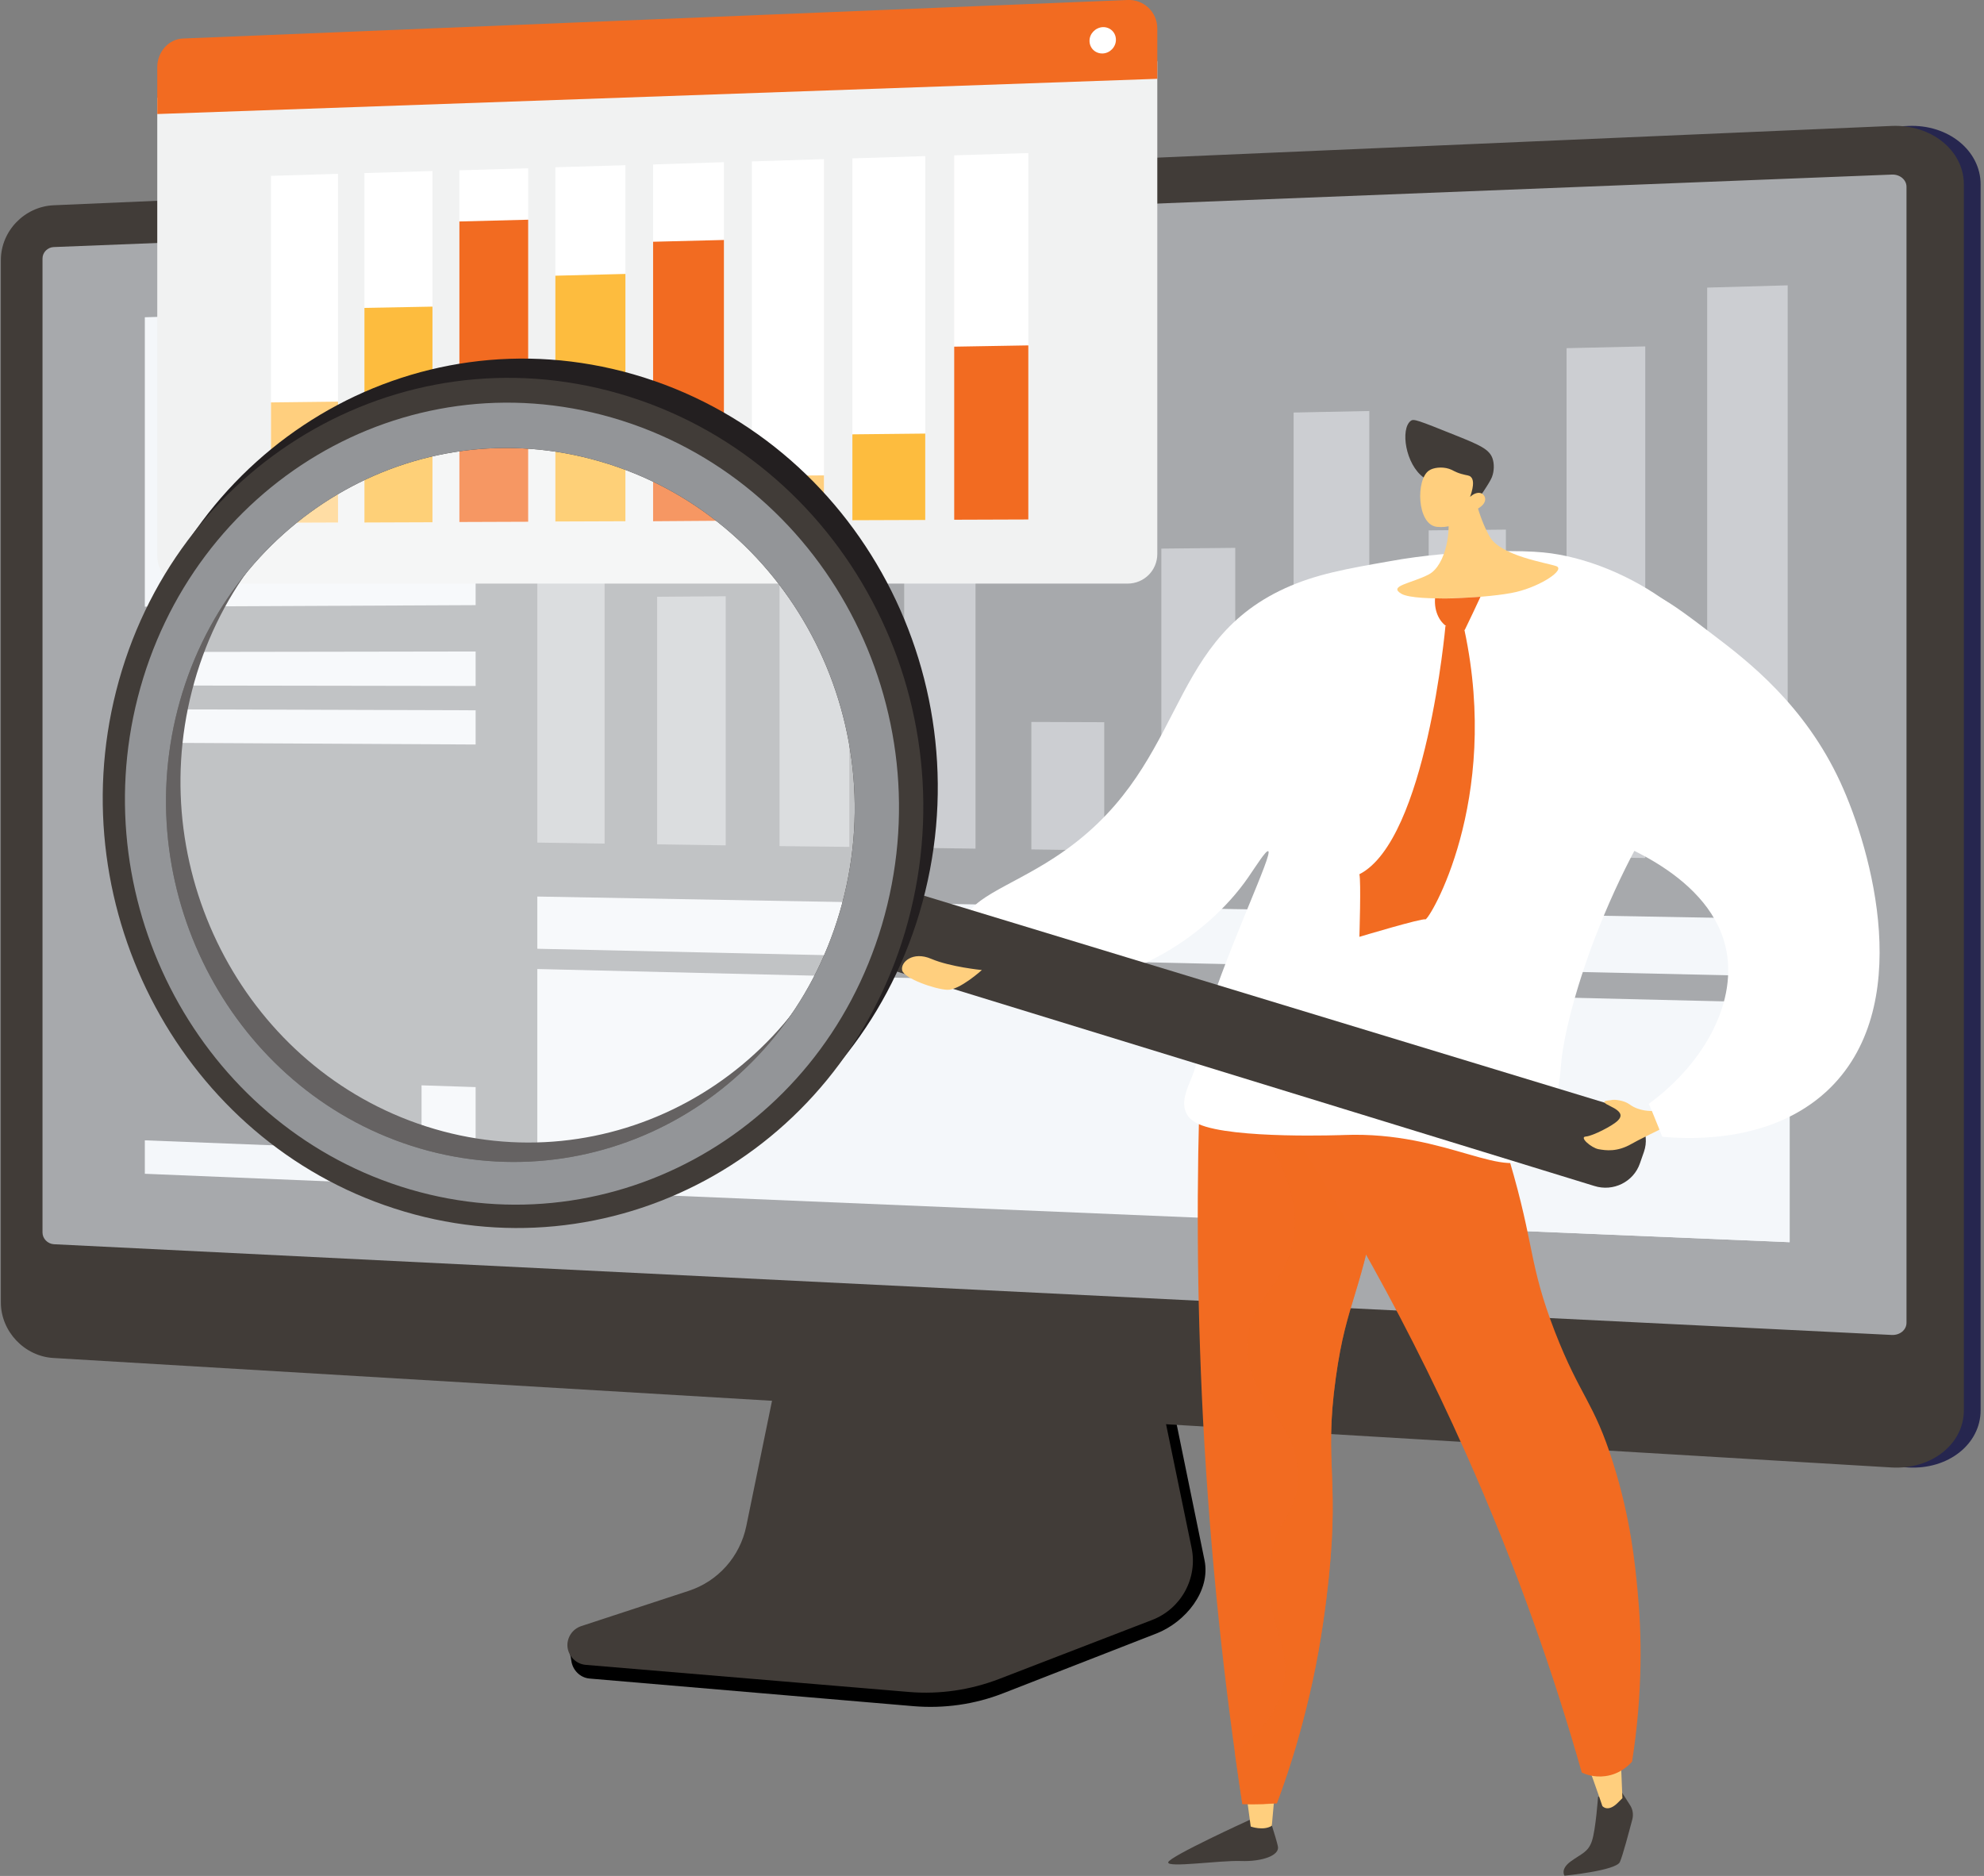 <svg width="441" height="417" viewBox="0 0 441 417" fill="none" xmlns="http://www.w3.org/2000/svg">
<rect x="0" y="0" width="441" height="417" fill="#808080" stroke="none"/>
<path d="M153.859 356.503C160.405 354.363 165.314 348.786 166.669 341.97L176.206 294.936L257.693 297.809L267.738 346.815C269.149 353.687 263.506 360.559 257.073 363.094L222.988 376.387C216.667 378.866 209.839 379.823 203.067 379.26L131.06 373.12C128.972 372.951 127.279 371.261 126.997 369.177C126.771 367.037 125.304 364.671 127.279 363.995L153.859 356.503Z" fill="black"/>
<path d="M153.068 353.63C159.615 351.49 164.468 346.026 165.878 339.267L175.415 292.796L254.872 295.668L264.86 344.055C266.271 350.814 262.546 357.63 256.057 360.108L222.028 373.233C215.708 375.655 208.88 376.669 202.108 376.106L130.213 370.078C128.126 369.909 126.433 368.276 126.15 366.192C125.925 364.108 127.166 362.136 129.198 361.46L153.068 353.63Z" fill="#413C38"/>
<path d="M424.168 326.199C433.027 326.706 440.251 321.016 440.251 313.468V41.007C440.251 33.459 433.027 27.601 424.168 27.995L15.6 45.626C9.11 45.908 3.862 51.372 3.862 57.793V289.529C3.862 295.95 9.11 301.527 15.6 301.865L424.168 326.199Z" fill="url(#paint0_linear)"/>
<path d="M420.443 326.199C429.303 326.706 436.526 321.016 436.526 313.468V41.007C436.526 33.459 429.303 27.601 420.443 27.995L11.932 45.626C5.443 45.908 0.194 51.372 0.194 57.793V289.529C0.194 295.95 5.443 301.527 11.932 301.865L420.443 326.199Z" fill="#413C38"/>
<path d="M420.443 296.739C422.305 296.851 423.773 295.612 423.773 294.035V41.514C423.773 39.937 422.249 38.698 420.443 38.81L11.932 54.92C10.578 54.977 9.449 56.103 9.449 57.455V273.982C9.449 275.334 10.578 276.46 11.932 276.573L420.443 296.739Z" fill="#A7A9AC"/>
<path d="M397.758 276.122L299.453 272.01V220.583L397.758 222.948V276.122Z" fill="#F4F7FA"/>
<g opacity="0.7">
<path opacity="0.7" d="M134.39 187.518L119.435 187.292V78.297L134.39 77.903V187.518Z" fill="#F4F7FA"/>
<path opacity="0.7" d="M161.307 187.912L146.071 187.687V132.654L161.307 132.541V187.912Z" fill="#F4F7FA"/>
<path opacity="0.7" d="M188.79 188.25L173.271 188.081V66.412L188.79 65.904V188.25Z" fill="#F4F7FA"/>
<path opacity="0.7" d="M216.836 188.644L200.979 188.419V83.817L216.836 83.423V188.644Z" fill="#F4F7FA"/>
<path opacity="0.7" d="M245.447 189.039L229.251 188.813V160.48L245.447 160.536V189.039Z" fill="#F4F7FA"/>
<path opacity="0.7" d="M274.567 189.433L258.145 189.208V121.951L274.567 121.782V189.433Z" fill="#F4F7FA"/>
<path opacity="0.7" d="M304.363 189.884L287.546 189.658V91.703L304.363 91.365V189.884Z" fill="#F4F7FA"/>
<path opacity="0.7" d="M334.723 190.278L317.568 190.053V117.896L334.723 117.727V190.278Z" fill="#F4F7FA"/>
<path opacity="0.7" d="M365.704 190.729L348.21 190.447V77.395L365.704 77.001V190.729Z" fill="#F4F7FA"/>
<path opacity="0.7" d="M397.363 191.123L379.474 190.897V63.933L397.363 63.426V191.123Z" fill="#F4F7FA"/>
</g>
<path d="M105.722 263.956L32.191 260.914V253.479L105.722 256.351V263.956Z" fill="#F4F7FA"/>
<path d="M105.722 165.493L32.191 165.099V157.664L105.722 157.889V165.493Z" fill="#F4F7FA"/>
<path d="M105.722 152.481L32.191 152.369V144.933L105.722 144.821V152.481Z" fill="#F4F7FA"/>
<path d="M105.722 253.422L93.702 252.972V241.255L105.722 241.649V253.422Z" fill="#F4F7FA"/>
<path d="M370.783 243.734C364.519 243.959 363.616 240.354 357.465 240.016C347.025 239.396 344.486 249.536 334.441 249.423C326.258 249.31 324.171 242.438 316.044 243.227C310.006 243.79 308.821 247.789 302.952 248.353C301.767 248.465 300.638 248.409 299.51 248.24V272.011L397.814 276.123V234.045C392.566 234.439 388.672 235.622 385.963 236.805C379.305 239.734 377.104 243.508 370.783 243.734Z" fill="#F4F7FA"/>
<path d="M105.722 134.513L32.191 134.851V70.523L105.722 68.383V134.513Z" fill="#F4F7FA"/>
<path d="M397.363 217.09L119.435 210.894V199.29L397.363 204.304V217.09Z" fill="#F4F7FA"/>
<path d="M287.546 271.56L119.435 264.519V215.4L287.546 219.456V271.56Z" fill="#F4F7FA"/>
<path d="M257.242 13.632V123.134C257.242 126.796 254.308 129.725 250.64 129.725H40.656C37.496 129.725 34.956 126.965 34.956 123.585V21.743L257.242 13.632Z" fill="#F1F2F2"/>
<path d="M40.656 8.562L250.64 0C254.251 -0.169 257.242 2.704 257.242 6.309V17.518L34.956 25.348V14.927C34.956 11.547 37.496 8.675 40.656 8.562Z" fill="#F26B21"/>
<path d="M242.175 9.069C242.175 10.703 243.473 11.942 245.109 11.886C246.689 11.829 248.044 10.477 248.044 8.844C248.044 7.21 246.746 5.971 245.109 6.027C243.473 6.14 242.175 7.492 242.175 9.069Z" fill="white"/>
<path d="M212.097 115.53L228.575 115.474V34.023L212.097 34.529V115.53Z" fill="white"/>
<path d="M212.097 115.53L228.575 115.474V76.776L212.097 77.058V115.53Z" fill="#F26B21"/>
<path d="M189.467 115.643L205.663 115.586V34.699L189.467 35.205V115.643Z" fill="white"/>
<path d="M189.467 115.643L205.663 115.586V96.378L189.467 96.547V115.643Z" fill="#FDBC3E"/>
<path d="M167.121 115.755L183.147 115.699V35.374L167.121 35.882V115.755Z" fill="white"/>
<path d="M167.121 115.755L183.147 115.699V105.672L167.121 105.785V115.755Z" fill="#FFCF7E"/>
<path d="M145.168 115.868L160.913 115.755V36.05L145.168 36.557V115.868Z" fill="white"/>
<path d="M145.168 115.868L160.913 115.755V53.343L145.168 53.738V115.868Z" fill="#F26B21"/>
<path d="M123.442 115.924L139.017 115.868V36.726L123.442 37.177V115.924Z" fill="white"/>
<path d="M123.442 115.924L139.017 115.868V60.891L123.442 61.286V115.924Z" fill="#FDBC3E"/>
<path d="M102.111 116.037L117.404 115.981V37.402L102.111 37.853V116.037Z" fill="white"/>
<path d="M102.111 116.037L117.404 115.981V48.837L102.111 49.231V116.037Z" fill="#F26B21"/>
<path d="M81.005 116.15L96.129 116.093V38.022L81.005 38.472V116.15Z" fill="white"/>
<path d="M81.005 116.149L96.129 116.093V68.158L81.005 68.439V116.149Z" fill="#FDBC3E"/>
<path d="M60.238 116.206L75.136 116.15V38.642L60.238 39.092V116.206Z" fill="white"/>
<path d="M60.238 116.206L75.136 116.149V89.281L60.238 89.45V116.206Z" fill="#FFCF7E"/>
<path d="M277.614 404.608C277.614 404.608 259.951 412.663 259.669 413.958C259.386 415.254 271.068 413.508 275.808 413.677C280.548 413.846 284.499 412.437 284.047 410.41C283.596 408.382 281.903 403.312 281.903 403.312L277.614 404.608Z" fill="#413C38"/>
<path d="M276.937 398.074L278.009 406.016C278.009 406.016 280.831 407.03 282.693 405.847L283.483 397.116L276.937 398.074Z" fill="#FFCF7E"/>
<path d="M360.287 398.074L362.375 401.341C362.939 402.242 363.108 403.369 362.826 404.439C362.092 407.199 360.682 412.55 360.061 413.902C359.214 415.817 347.759 416.944 347.759 416.944C347.759 416.944 346.743 415.536 349.113 413.789C351.483 412.043 353.007 411.762 353.853 409.227C354.7 406.692 355.208 399.426 355.208 399.426L360.287 398.074Z" fill="#413C38"/>
<path d="M351.709 389.737C352.443 390.357 356.167 401.453 356.167 401.453C356.167 401.453 357.352 402.974 359.61 400.721C361.867 398.468 360.625 399.707 360.625 399.707L360.174 388.723L351.709 389.737Z" fill="#FFCF7E"/>
<path d="M266.836 238.326C265.933 262.04 265.989 287.839 267.4 315.383C269.036 346.364 272.197 375.035 276.147 401.003C277.614 401.059 279.138 401.059 280.718 401.003C281.79 400.947 282.806 400.89 283.822 400.834C285.853 395.426 288.223 388.329 290.311 379.88C292.569 370.98 293.867 362.981 294.826 355.377C298.155 328.508 294.149 326.142 296.914 306.258C299.34 288.627 302.783 287.895 306.846 262.885C311.191 235.679 307.918 231.623 306.282 230.158C299.453 223.85 283.37 228.131 266.836 238.326Z" fill="#F26B21"/>
<path opacity="0.6" d="M306.282 230.102C299.735 224.131 284.837 227.793 269.093 236.974C287.264 256.464 289.295 269.138 287.095 277.362C284.668 286.656 277.219 289.36 277.275 299.555C277.332 312.06 288.618 315.327 288.449 328.564C288.336 337.295 283.37 337.239 282.185 348.054C280.831 360.841 287.32 365.234 285.232 374.697C284.329 378.753 281.79 384.104 274.454 389.568C275.018 393.455 275.526 397.285 276.147 401.059C277.614 401.116 279.138 401.116 280.718 401.059C281.79 401.003 282.806 400.947 283.822 400.89C285.853 395.483 288.223 388.385 290.311 379.936C292.569 371.036 293.866 363.037 294.826 355.433C298.155 328.564 294.149 326.199 296.914 306.315C299.34 288.684 302.783 287.951 306.846 262.942C311.191 235.622 307.918 231.567 306.282 230.102Z" fill="#F26B21"/>
<path d="M278.065 237.875C293.754 260.632 310.627 288.965 325.75 322.875C337.206 348.505 345.502 372.557 351.596 394.018C352.443 394.412 354.361 395.145 356.844 394.807C360.23 394.356 362.206 392.216 362.77 391.596C365.196 376.218 364.914 363.15 364.011 353.743C363.447 347.716 362.488 337.69 358.594 325.297C354.249 311.441 351.314 310.652 345.615 296.007C339.746 280.798 341.156 276.967 335.513 257.928C333.199 250.099 329.306 238.439 322.929 224.526C308.031 229.032 293.02 233.482 278.065 237.875Z" fill="#F26B21"/>
<path d="M214.41 205.768C214.579 211.288 223.665 216.189 231.001 217.653C248.156 221.146 268.077 208.697 277.501 194.953C279.363 192.249 281.395 188.982 281.903 189.208C282.975 189.771 273.438 209.599 268.246 225.934C264.804 236.805 267.061 234.158 264.86 239.565C263.901 241.931 262.377 245.085 263.788 247.62C264.014 248.071 264.691 249.085 266.44 249.873C274.002 253.253 298.776 252.296 298.776 252.296C321.913 251.394 335.118 263.223 341.043 256.408C342.624 254.549 343.696 251.338 344.712 248.296C346.63 242.607 346.856 238.044 346.969 236.862C347.759 225.821 356.901 193.77 377.047 167.465C381.054 162.226 383.875 159.466 384.045 154.622C384.553 140.371 361.923 124.599 343.019 122.796C337.827 122.289 328.572 122.458 319.938 123.247C316.496 123.585 312.771 124.035 308.821 124.768C299.171 126.458 292.512 127.641 285.684 130.739C258.145 143.3 264.183 171.295 234.331 190.672C224.06 197.375 214.297 199.966 214.41 205.768Z" fill="white"/>
<path d="M327.274 108.095C327.274 108.095 328.459 114.685 331.168 119.36C333.651 123.585 343.809 125.106 345.897 125.838C348.041 126.57 342.68 130.232 337.037 131.584C331.394 132.935 314.859 133.78 311.586 132.034C308.369 130.232 313.674 129.725 317.568 127.697C321.462 125.669 322.76 117.332 321.574 113.84C320.389 110.291 327.274 108.095 327.274 108.095Z" fill="#FFCF7E"/>
<path d="M316.495 106.179C312.376 103.25 311.247 95.364 313.561 93.562C314.238 93.055 314.859 93.28 324.114 96.998C328.685 98.857 330.998 99.814 331.732 101.842C332.183 103.081 332.127 104.771 331.619 106.067C331.337 106.743 330.829 107.588 329.757 109.221C328.741 110.629 328.854 110.629 328.515 111.024C327.782 112.038 326.371 113.727 323.775 115.643C323.606 114.91 323.38 114.009 323.042 113.051C322.872 112.657 322.308 111.193 321.349 109.953C319.656 107.7 317.85 107.137 316.495 106.179Z" fill="#413C38"/>
<path d="M327.048 113.671C327.048 113.671 324.339 117.67 319.373 117.107C314.915 116.6 314.69 106.574 317.624 104.602C318.583 103.926 320.502 103.701 322.082 104.208C322.985 104.49 323.267 104.884 324.791 105.334C326.145 105.729 326.54 105.616 326.935 106.01C327.443 106.461 327.782 107.588 326.766 110.46C327.669 109.615 328.685 109.334 329.418 109.728C329.531 109.784 329.813 110.01 329.983 110.348C330.547 111.531 329.418 112.939 327.048 113.671Z" fill="#FFCF7E"/>
<path d="M369.486 252.69C377.047 253.366 393.977 253.647 405.997 242.607C425.974 224.131 416.042 189.039 409.101 173.943C401.144 156.65 388.447 146.905 380.715 141.047C371.122 133.724 365.31 129.274 358.256 130.288C340.084 132.879 327.5 170.056 337.489 180.702C340.762 184.194 343.978 182.223 353.459 185.208C356.563 186.166 379.53 193.489 383.537 210.387C386.359 222.216 379.192 236.073 366.495 245.367C367.51 247.733 368.47 250.211 369.486 252.69Z" fill="white"/>
<path d="M364.519 258.604L365.422 256.013C366.833 251.901 364.519 247.508 360.287 246.212L194.151 195.686L189.072 212.809L354.362 263.618C358.594 264.97 363.108 262.716 364.519 258.604Z" fill="#413C38"/>
<path d="M29.031 149.327C41.728 99.251 91.501 69.059 140.766 83.197C190.878 97.617 219.602 151.805 204.365 202.952C189.467 252.803 138.452 279.728 90.88 264.35C44.098 249.197 16.616 198.277 29.031 149.327ZM189.862 198.502C202.446 155.748 178.406 110.404 136.59 98.293C95.338 86.295 53.466 111.474 42.687 153.495C32.078 194.728 55.215 237.706 94.718 250.38C134.784 263.28 177.56 240.41 189.862 198.502Z" fill="#231F20"/>
<path opacity="0.3" d="M90.768 257.252C132.245 270.546 176.488 247.001 189.298 203.571C202.39 159.297 177.504 112.376 134.108 99.758C91.389 87.366 48.105 113.446 36.932 156.988C25.984 199.685 49.968 244.128 90.768 257.252Z" fill="white"/>
<path d="M25.815 153.608C38.512 103.532 88.285 73.34 137.55 87.478C187.661 101.898 216.385 156.086 201.149 207.233C186.251 257.14 135.236 284.065 87.664 268.631C40.882 253.535 13.399 202.557 25.815 153.608ZM186.646 202.783C199.23 160.029 175.19 114.685 133.374 102.574C92.122 90.576 50.25 115.755 39.471 157.776C28.862 199.009 51.999 242.044 91.501 254.718C131.568 267.56 174.343 244.747 186.646 202.783Z" fill="#413C38"/>
<path d="M30.611 155.072C42.688 107.813 89.639 79.423 136.026 92.829C183.26 106.461 210.29 157.495 196.013 205.655C182.018 252.746 133.938 278.207 89.018 263.73C44.776 249.479 18.817 201.318 30.611 155.072ZM186.645 202.783C199.23 160.029 175.19 114.685 133.374 102.574C92.122 90.576 50.249 115.755 39.471 157.776C28.862 199.009 51.999 242.044 91.501 254.718C131.568 267.561 174.343 244.747 186.645 202.783Z" fill="#939598"/>
<path d="M368.864 251.112L367.171 246.944C367.171 246.944 364.406 247.113 362.205 245.48C360.964 244.578 358.82 244.353 358.199 244.522C357.578 244.691 355.151 244.578 357.917 245.874C360.625 247.169 360.625 248.127 359.497 249.197C358.368 250.268 354.023 252.521 352.499 252.633C350.919 252.746 353.741 255.168 355.321 255.45C356.901 255.731 359.44 256.126 362.657 254.267C363.673 253.647 368.864 251.112 368.864 251.112Z" fill="#FFCF7E"/>
<path d="M218.248 215.626C218.248 215.626 211.25 214.95 207.018 213.147C202.842 211.345 200.133 213.936 200.528 215.682C200.923 217.484 207.808 219.907 210.573 220.019C213.282 220.132 218.248 215.626 218.248 215.626Z" fill="#FFCF7E"/>
<path d="M318.978 132.992C318.753 135.977 320.051 138.625 322.251 139.639C323.549 140.258 324.847 140.145 325.581 140.033C326.766 137.554 327.951 135.132 329.08 132.654C327.556 132.766 325.92 132.879 324.283 132.935C322.421 133.048 320.615 133.048 318.978 132.992Z" fill="#F26B21"/>
<path d="M321.292 139.132C321.292 139.132 317.06 186.729 302.162 194.334C302.557 195.854 302.162 208.247 302.162 208.247C302.162 208.247 316.044 204.078 316.834 204.36C317.624 204.642 333.651 178.167 325.524 140.089L321.292 139.132Z" fill="#F26B21"/>
<defs>
<linearGradient id="paint0_linear" x1="275.336" y1="171.248" x2="382.551" y2="183.685" gradientUnits="userSpaceOnUse">
<stop stop-color="#444B8C"/>
<stop offset="0.395" stop-color="#383C74"/>
<stop offset="0.996" stop-color="#26264F"/>
</linearGradient>
</defs>
</svg>
